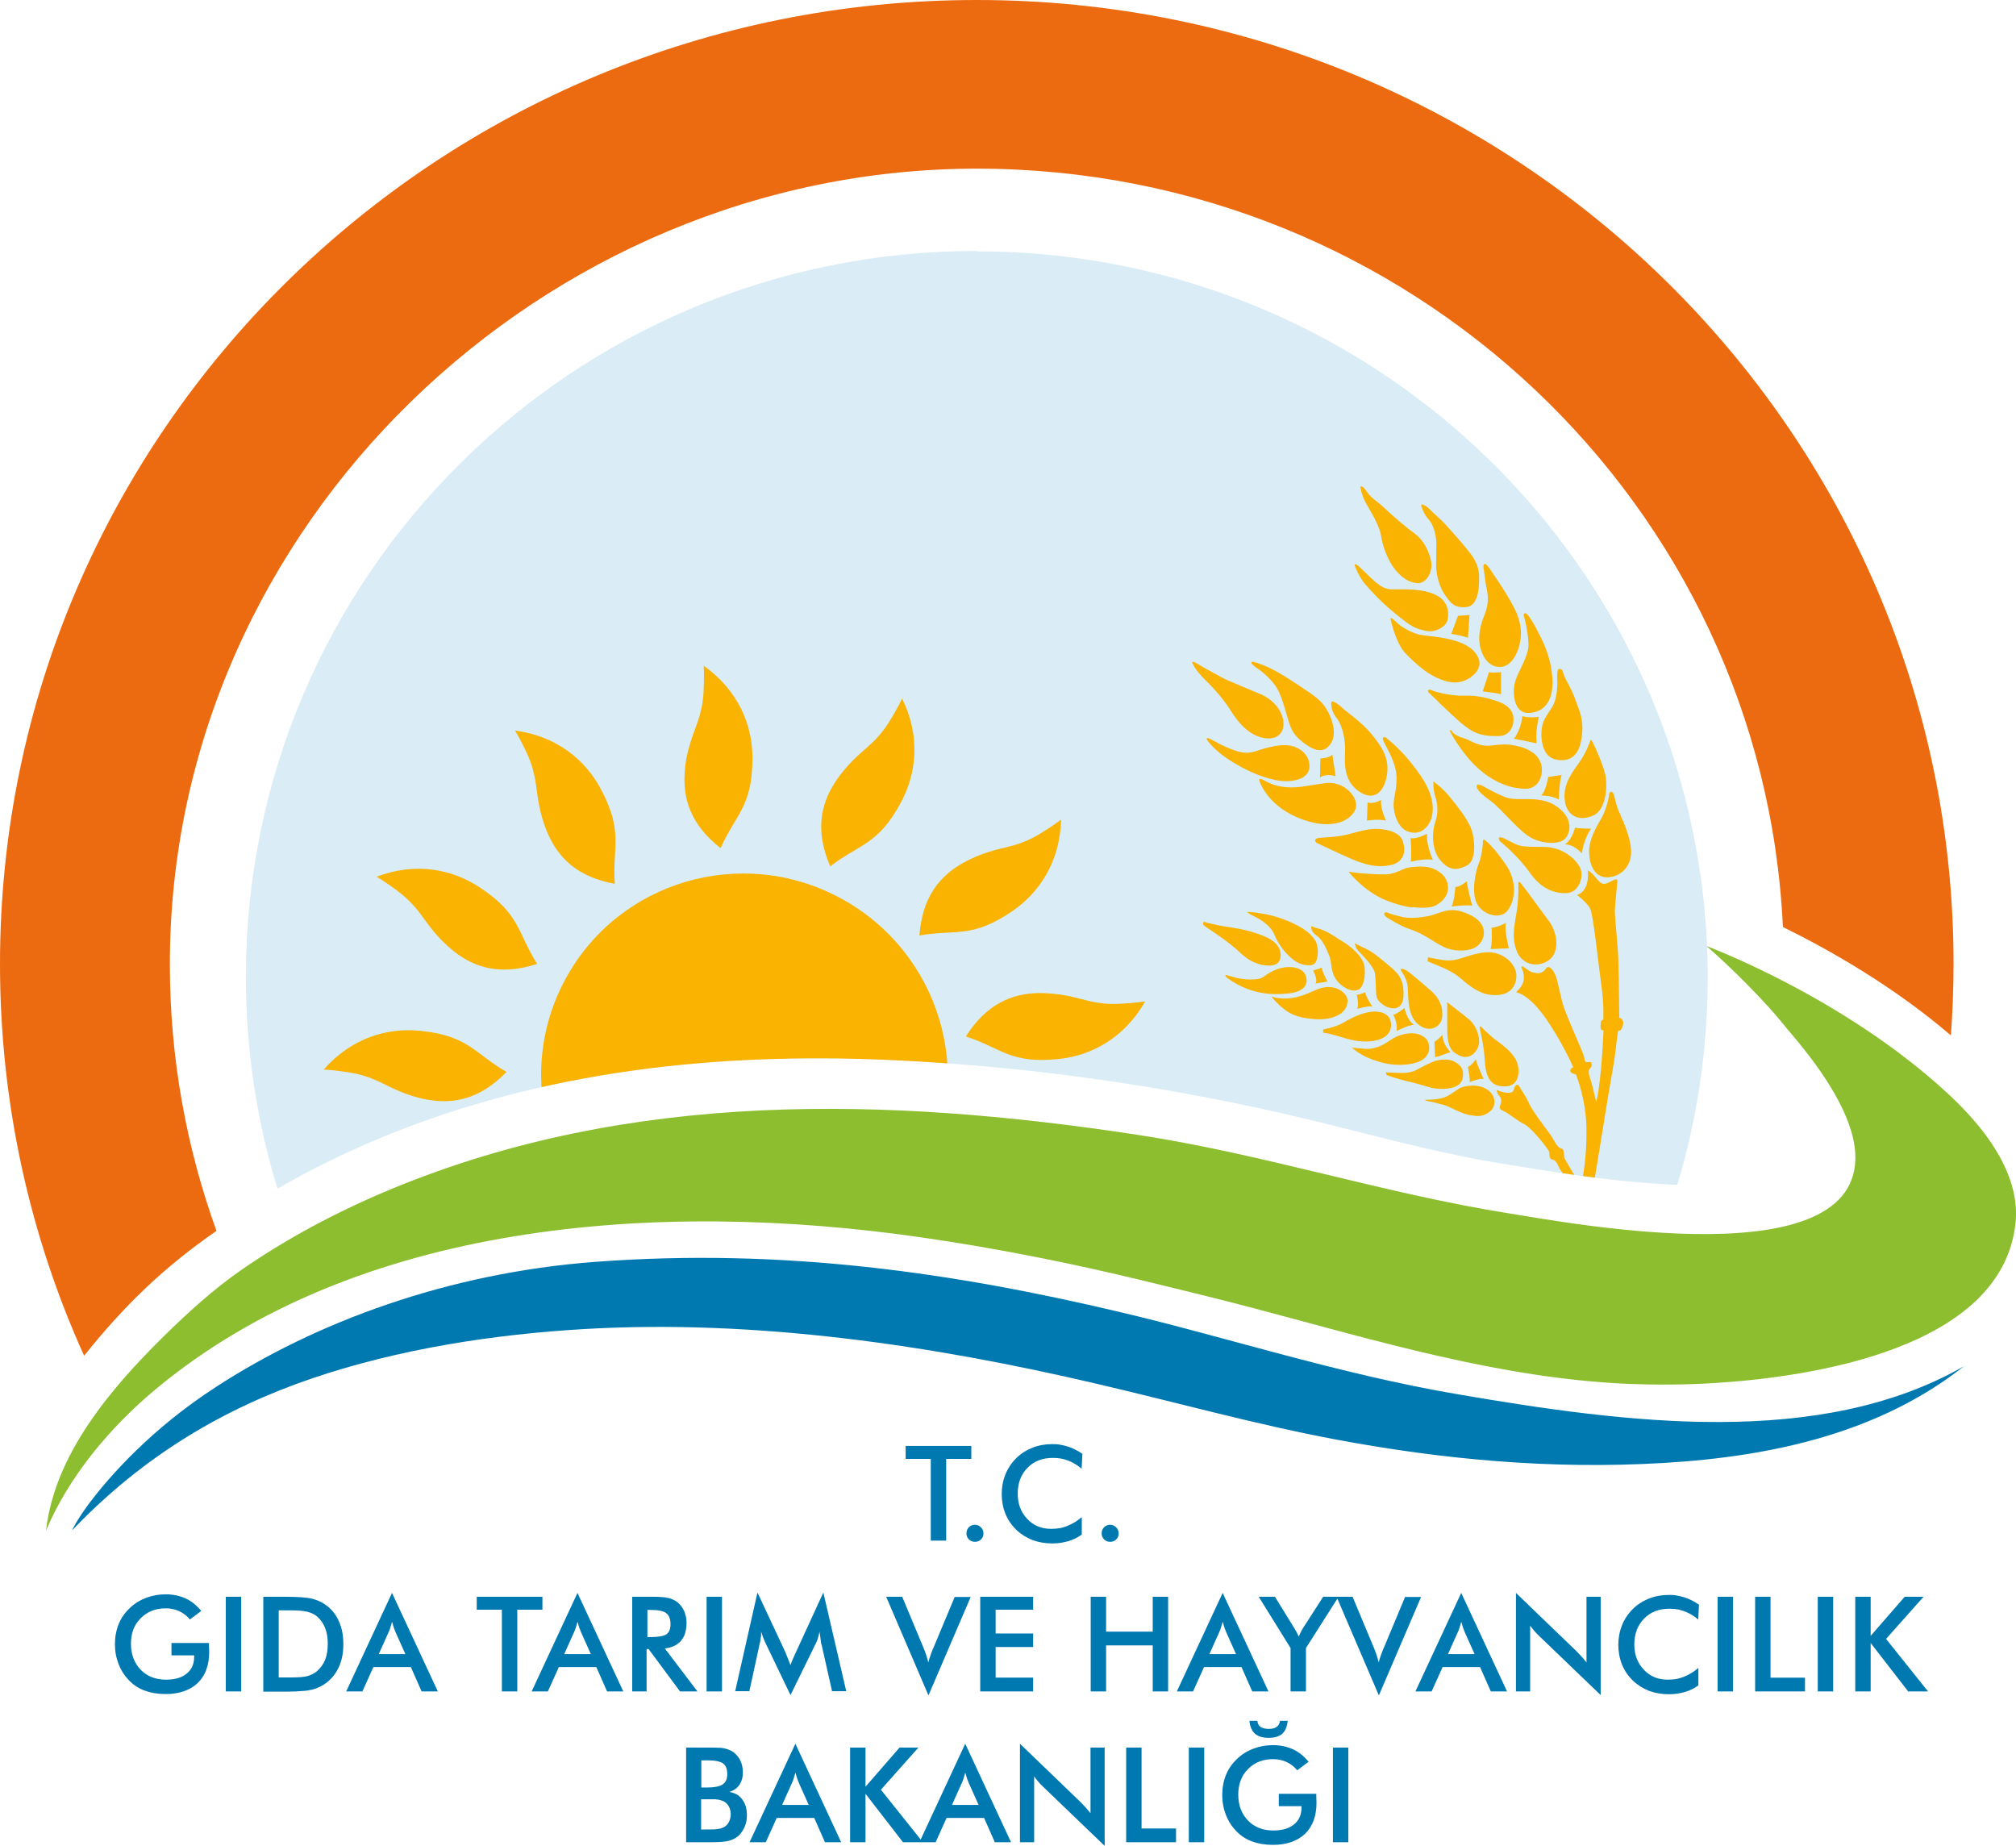 <?xml version="1.0" encoding="UTF-8"?>
<svg xmlns="http://www.w3.org/2000/svg" xmlns:xlink="http://www.w3.org/1999/xlink" id="katman_2" data-name="katman 2" viewBox="0 0 99.46 91.06">
  <defs>
    <style>      .cls-1, .cls-2, .cls-3, .cls-4, .cls-5 {        fill-rule: evenodd;      }      .cls-1, .cls-6 {        fill: #f9b300;      }      .cls-2 {        fill: #8cbe2f;      }      .cls-3, .cls-7 {        fill: #0079b1;      }      .cls-4 {        fill: #ec6b10;      }      .cls-8 {        clip-rule: evenodd;        fill: none;      }      .cls-5 {        fill: #daecf6;      }      .cls-9 {        clip-path: url(#clippath);      }    </style>
    <clipPath id="clippath">
      <path class="cls-8" d="M48.19,12.4c17.38,0,31.9,12.23,35.3,28.49.51,2.43.76,4.84.76,7.33,0,3.56-.52,6.99-1.5,10.23-3.48-.14-6.97-.79-8.3-.99-3.69-.57-7.22-1.62-10.85-2.46-6.4-1.48-13.15-2.42-19.71-2.71-8.52-.38-17.07.52-25.06,3.82-1.8.75-3.53,1.59-5.14,2.53-1.01-3.3-1.56-6.81-1.56-10.44,0-19.78,16.15-35.82,36.06-35.82"></path>
    </clipPath>
  </defs>
  <g id="katman_2-2" data-name="katman 2">
    <path class="cls-4" d="M48.19,0c26.61,0,48.19,21.3,48.19,47.56,0,1.18-.05,2.35-.13,3.52-2.82-2.42-5.99-4.22-8.29-5.35-.97-20.82-18.41-37.41-39.77-37.41S8.38,25.89,8.38,47.56c0,4.62.81,9.04,2.3,13.16-2.63,1.82-4.57,3.71-6.53,6.16C1.48,60.98,0,54.44,0,47.56,0,21.3,21.58,0,48.19,0"></path>
    <path class="cls-5" d="M48.19,12.4c17.38,0,31.9,12.23,35.3,28.49.51,2.43.76,4.84.76,7.33,0,3.56-.52,6.99-1.5,10.23-3.48-.14-6.97-.79-8.3-.99-3.69-.57-7.22-1.62-10.85-2.46-6.4-1.48-13.15-2.42-19.71-2.71-8.52-.38-17.07.52-25.06,3.82-1.8.75-3.53,1.59-5.14,2.53-1.01-3.3-1.56-6.81-1.56-10.44,0-19.78,16.15-35.82,36.06-35.82"></path>
    <g class="cls-9">
      <path class="cls-6" d="M69.29,49.73s-.47.36-.56.32c0,0,.24.41.17.81,0,0,.63-.32.86-.3,0,0-.33-.2-.47-.84M69.24,49.18c.04-.69-.14-1.06-.57-1.42-.42-.36-.91-.78-1.25-.94-.35-.16-.58-.29-.58-.29,0,0,.02.14.09.27.08.14.86.83.91,1.24.1,1.03-.07,1.17.35,1.49.41.32,1.01.34,1.05-.36ZM67.37,48.94s-.33.16-.44.12c0,0,.13.49.03.71,0,0,.55-.17.75-.11,0,0-.35-.5-.35-.72ZM64.72,45.89c.03.08.11.18.23.26.28.18.48.62.63,1,.14.38.06.76.33,1.16.27.4.79.66,1.11.51.32-.15.39-1,.24-1.35-.15-.36-.62-.77-.86-.92-.25-.15-.74-.5-1.05-.63-.15-.07-.31-.12-.44-.15-.14-.04-.31-.19-.18.14ZM73.84,53.76s0,.15.09.25c.1.1.16.24.12.4-.03.16-.17.27.09.38.25.1.74.52,1.07.67.32.16,1.21,1.23,1.22,1.38.02.15,0,.34.15.36.14.02.24.16.32.36.09.2.32.47.32.47l.47-.02s-.47-.8-.51-.89c-.03-.09.02-.45-.17-.47-.18-.02-.35-.44-.54-.7-.19-.26-.89-1.18-1.04-1.53-.15-.35-.38-.65-.47-.82-.09-.17-.22-.07-.26.1-.04.17-.1.2-.26.21-.1,0-.25-.02-.38-.06-.09-.03-.17-.06-.23-.09ZM70.33,54.25s.67.03,1.06-.17c.38-.2.52-.38.75-.45.23-.07.84-.19,1.3.17.32.25.35.61.21.87-.1.18-.42.37-.64.38-.26.02-.57-.05-.74-.1-.25-.09-.58-.24-.77-.34-.19-.1-.41-.13-.68-.21-.27-.08-.53-.07-.5-.16ZM71.4,49.51s0,.66,0,1.16c0,.51.03,1.01.35,1.25.31.24.74.38,1.08-.09.34-.46,0-1.23-.31-1.5-.31-.27-.86-.68-.97-.77-.11-.09-.18-.16-.16-.05ZM73.01,50.76s.21.88.24,1.52c.03.64.18,1.19.72,1.29.53.1,1-.08.94-.86-.05-.78-1.03-1.3-1.32-1.57-.29-.26-.45-.41-.51-.48-.05-.07-.1,0-.07.1ZM72.81,52.25s-.21.33-.39.38c0,0,.12.59.09.75,0,0,.43-.18.68-.16,0,0-.38-.83-.38-.97ZM68.4,53.03s.46.18,1.12.33c.37.08.8.23,1.18.32-.1-.02.53.12,1-.04.28-.09.5-.25.48-.72-.02-.3-.25-.45-.43-.55-.26-.14-.61-.11-.88-.05-.18.04-.66.28-.95.44-.16.09-.36.16-.7.17-.29,0-.85-.03-.85-.03l.03.11ZM70.77,51.38l.03.77s.22-.04.38-.11c.16-.07.38-.13.38-.13,0,0-.23-.26-.3-.44-.07-.17-.11-.42-.11-.42,0,0-.22.28-.38.33ZM67.22,52.05c.29.16.75.33,1.14.41.59.13,1.52.1,1.92-.26.1-.09.2-.25.22-.38.08-.55-.32-.77-.64-.83-.4-.07-.82.09-.85.1-.16.06-.31.15-.52.29-.15.1-.31.19-.44.24-.47.19-.8.11-.92.1-.24-.01-.44-.04-.44-.04,0,0,.24.21.53.37ZM65.38,50.76c.18-.03.58-.13.89-.31.29-.17.75-.42,1.21-.51.45-.1.87,0,1.04.24.17.25.13.62-.04.82-.16.19-.44.32-.79.36-.63.08-1.19-.1-1.52-.2-.32-.1-.71-.21-.89-.21v-.11c0-.08-.03-.05.09-.07ZM62.73,49.16s.19.27.52.54c.38.31.68.49,1.54.57.45.04.96,0,1.34-.26.33-.23.38-.55.34-.74-.05-.26-.51-.71-1.25-.54-.25.06-.48.2-.89.35-.6.22-1.16.23-1.6.08ZM65.21,47.74l-.43.14s.26.44.12.64l.59-.1s-.28-.53-.28-.68ZM64.88,46.37c.15.28.17.66.09.94-.08.28-.21.36-.65.28-.67-.13-1.28-1.05-1.43-1.44-.22-.58-.9-.89-1.1-.99-.2-.1-.27-.17-.27-.17,0,0,.15-.03.87.1.48.09,1.01.26,1.45.48.48.23.87.51,1.03.81ZM63.17,47.76c.53-.12.91-.02,1.11.16.2.18.28.6.01.83-.26.23-.67.28-1.37.29-.37,0-.73-.06-1.03-.14-.66-.18-1.21-.55-1.32-.64-.12-.09-.2-.21,0-.14.25.08.57.15.62.16.15.02.32.04.49.04.36,0,.49-.03.66-.13-.02.01.4-.32.8-.42ZM59.35,45.54s.01.09.05.12c.09.08,1.16.73,1.82,1.37.38.37.82.54,1.17.59.46.06.66-.07.74-.24.1-.23.13-.79-.64-1.14-.34-.16-.77-.29-1.07-.36-.44-.1-.86-.15-1.25-.22-.21-.04-.37-.09-.5-.11-.18-.03-.31-.15-.31,0ZM74.91,43.64c0,.22.01.78-.09,1.37-.13.76-.23,1.25,0,1.89.23.64.96.88,1.56.49.59-.39.48-1.38.01-1.99-.47-.62-1.05-1.45-1.21-1.63-.06-.07-.1-.14-.14-.19.06.09-.15-.25-.14.05ZM72.17,48.36c.54.44.95.73,1.6.73s1.02-.34,1.04-.93c.02-.59-.66-1.24-1.49-1.18-.83.06-1.29.42-1.89.4-.37-.01-.98-.16-.98-.16,0,0-.02.18-.02.2,0,.01.84.33,1.11.49.27.16.21.1.64.45ZM73.59,45.78s.04.79-.05,1.04l.9-.04s-.23-.88-.15-1.25c0,0-.32.19-.7.24ZM68.38,45.23c.2.13.68.42,1.02.55.23.08.55.19.88.38.29.16.59.38.92.54.41.21.99.25,1.42.11.49-.16.72-.71.51-1.14-.15-.31-.49-.52-.96-.68-.71-.25-1.17.08-1.65.19-.49.1-1.01.14-1.36.05-.32-.08-.53-.13-.71-.21-.08-.04-.16,0-.16.07,0,.05.06.12.1.14ZM73.16,41.54c.01.08-.06.72-.2,1.04-.16.38-.39,1.45-.09,2,.29.56,1.14.8,1.5.35.36-.45.51-1.39-.05-2.23-.57-.84-.89-1.11-1-1.21-.22-.2-.15.15-.16.04ZM71.8,43.76s-.05.73-.19.96c0,0,.8-.1,1.02-.04l-.07-.27s-.19-.73-.19-.94c0,0-.28.26-.57.29ZM69.68,44.77c-.41-.05-.85-.18-1.31-.36-1.1-.45-1.84-1.41-1.84-1.41.09.02.52.08.91.1.16.01.85.07,1.15.01.31-.06.63-.24.81-.29.32-.08.72-.08.92-.06.36.03.86.25,1.04.67.31.7-.34,1.21-.7,1.3-.22.06-.53.07-.98.02ZM69.59,41.34s.07.74.01,1.17c0,0,.72-.18,1.09-.09,0,0-.35-.76-.28-1.29,0,0-.59.3-.82.21ZM70.72,38.54s-.03.39.09.76c.12.36.16.79,0,1.25-.16.46-.2,1.36.25,1.89.45.53.84.5,1.32.25.48-.24.39-1.37.18-1.86-.21-.48-.56-.93-.98-1.45-.42-.53-.87-.84-.87-.84ZM68.42,36.41s-.23-.14-.19.07c.04.22.65,1.03.67,1.87.01.73-.19,1.06-.14,1.5.07.58.29.9.51,1.07.17.13.79.38,1.21-.26.28-.43.33-1.18-.2-2.09-.51-.85-1.27-1.69-1.87-2.15ZM64.98,41.59s.48.23,1.24.58c.77.35,1.49.67,2.31.52.82-.14.81-.77.68-1.19-.13-.42-.74-.61-1.32-.61s-1.2.25-1.66.33c-.46.09-1.01.09-1.19.12-.17.03-.22.14-.07.25ZM65.69,34.89c.03.14.09.32.24.51.32.41.45,1.12.43,1.68-.02.56-.07,1.36.59,1.89.66.52,1.24.32,1.45-.61.21-.93-.26-1.56-.74-2.15-.48-.59-1.27-1.12-1.46-1.31-.07-.07-.16-.14-.25-.2-.31-.2-.3-.06-.25.2ZM67.47,39.59l-.03.89s.57-.09.94,0c0,0-.3-.6-.24-1.02,0,0-.36.22-.67.13ZM62.12,38.48s.32,1.17,1.87,1.84c1.55.66,2.55.25,2.85-.33.3-.58-.5-1.48-1.44-1.36-.93.12-1.46.3-2.2.17-.74-.12-1.01-.52-1.08-.32ZM65.14,37.42s.51-.03.59-.21l.16,1.08s-.47-.16-.77.07l.02-.94ZM59.53,36.47s.29.47,1.03.96c.74.49,1.57.89,2.36,1.05.79.16,1.63-.02,1.68-.62.05-.6-.5-1.11-1.24-1.1-.32,0-.64.07-.93.15-.75.2-.88.47-2.26-.21-.38-.19-.64-.39-.64-.23ZM63.3,33.31c.25.16.55.35.88.57.67.44,1,.68,1.23,1.05.34.53.52,1.24.29,1.67-.33.61-.84.45-1.35.07-.5-.38-.64-.62-.81-1.2-.17-.58-.32-1.17-.57-1.57-.25-.39-.74-.81-.93-.92-.18-.12-.3-.25-.3-.25,0,0-.02-.11.1-.08.12.03.77.22,1.46.67ZM58.81,32.66s.09.33.65.88c.56.55.96,1.04,1.28,1.55.32.51.84,1.16,1.58,1.31.74.15,1.07-.31.99-.85-.08-.54-.52-1.05-1.13-1.31-.61-.26-1.66-.68-1.92-.83-.26-.15-.59-.32-.82-.45-.23-.13-.56-.36-.62-.3ZM79.39,39.2s-.1.7-.42,1.23c-.32.54-.58,1.08-.57,1.59,0,.51.2,1.25.87,1.26.68,0,1.23-.54,1.2-1.31-.03-.77-.5-1.68-.63-2.01-.13-.32-.17-.63-.23-.78-.07-.16-.19-.17-.23.02ZM78.33,42.93s.15.99-.52,1.22c0,0,.49.38.64.67.16.3.43,2.93.56,3.84.13.91.09,1.64.09,1.64,0,0-.13.01-.13.2s-.04.33.14.33c0,0-.1,2.56-.36,3.53-.09-.38-.23-.97-.3-1.16-.1-.28-.08-.44-.01-.49.15-.13.09-.35-.03-.32-.04,0-.08.02-.13.01-.09-.02-.09-.07-.14-.3-.05-.23-.89-2.02-1.05-2.61-.16-.59-.25-1.15-.35-1.38-.1-.23-.31-.53-.45-.35-.14.18-.27.31-.63.22s-.57-.44-.6-.26c0,0,.17.34.11.65-.06.32-.38.58-.38.58,0,0,.57.04,1.4,1.19s1.43,2.51,1.43,2.51c0,0-.16.05-.15.18,0,.13.28.17.28.17,0,0,.5,1.2.52,2.69.02,1.49-.21,2.51-.21,2.51h.1,0s.5.02.5.02c0,0,.45-2.71.58-3.55.13-.84.39-2.21.47-2.88.07-.66.12-.94.12-.94,0,0,.17.05.24-.28.07-.33-.18-.36-.18-.36,0,0-.02-1.82-.05-2.84-.02-.78-.15-1.75-.17-2.42,0-.3.13-1.51.13-1.51,0,0-.02-.1-.16-.04-.15.06-.37.22-.53.2-.27-.03-.43-.49-.77-.66ZM74.04,41.53c.24.2.95.83,1.42,1.5.57.82,1.22,1.05,1.82,1.03.6-.01.89-.81.67-1.26-.23-.46-.88-1-1.75-1.02-.87-.02-1.12.03-1.56-.2-.29-.15-.39-.2-.48-.24-.17-.07-.21-.03-.22.02,0,.06.06.14.1.18ZM77.7,40.83s-.11.55-.49.83c0,0,.37-.06.83.44,0,0,.09-.73.46-1.22,0,0-.58,0-.79-.05ZM78.46,36.54s-.21.63-.62,1.18c-.41.55-.77,1.15-.62,1.89.16.73.8.91,1.42.6.62-.3.67-1.5.56-1.98-.1-.49-.51-1.39-.58-1.52-.07-.13-.11-.27-.17-.17ZM73.06,38.74s-.19-.09-.21.03c-.02.12.16.37.69.74.53.38,1.41,1.52,2.02,1.83.61.32,1.5.34,1.73-.06.24-.4.18-.91-.28-1.33-.46-.41-.93-.53-1.67-.53s-.88.02-1.41-.24c-.53-.25-.87-.46-.87-.46ZM76.38,38.33s-.11.72-.35.91c0,0,.53,0,.87.2,0,0,.04-1.04.15-1.21l-.67.1ZM71.55,36.1s.43.85,1.15,1.59c.72.73,1.63,1.22,2.57,1.22.52,0,.8-.45.8-.92.01-.95-1.11-1.17-1.33-1.21-.46-.1-.83-.04-1.18,0-.29.03-.55-.02-.78-.12-.19-.07-.36-.18-.55-.24-.45-.12-.59-.31-.62-.37-.03-.06-.11-.04-.07.05ZM76.83,33.6s.03.31-.07.79-.25.54-.55,1.07c-.19.34-.22.95-.07,1.4.16.49.51.65.94.64.38,0,.77-.22.91-.9.23-1.04-.11-1.61-.28-2.11-.17-.5-.48-.97-.56-1.2-.07-.23-.09-.29-.19-.29-.1,0-.15,0-.13.6ZM70.52,34.19c.23.23.99.98,1.5,1.42.61.52.98.72,1.91.7.5,0,.73-.4.74-.78.02-.74-.73-.92-1.16-1.05-.42-.12-.87-.18-1.25-.16-.74.02-1.46-.21-1.4-.19-.1-.02-.28-.11-.31-.11-.1,0-.16.06-.03.18ZM73.21,28.13c.03.24.08.67.14.93.08.38.09.78-.11,1.27-.21.5-.34,1.09-.21,1.61.13.52.46.99,1.01.96.56-.03.94-.78.99-1.52.05-.75-.29-1.35-.58-1.85-.29-.51-.8-1.24-.91-1.41-.5-.75-.32.14-.33,0ZM75.16,30.3s.04.17.1.4c.07.31.14.73.15,1.07.01.6-.46,1.25-.64,1.79-.18.53-.11,1.61.61,1.61s1.31-.5,1.2-1.8c-.06-.73-.26-1.23-.42-1.63.08.2-.3-.68-.62-1.17-.16-.25-.27-.41-.38-.26ZM75.1,35.34s-.04.63-.41,1.1c0,0,.95.19,1.12.23,0,0-.03-.29-.01-.57.03-.36.12-.74.12-.74,0,0-.45.08-.82-.03ZM73.46,33.16l-.31.95s.76.08.9.14v-1.09s-.35.04-.59,0ZM72.5,30.34l-.57.04-.33.89s.68.11.82.2l.08-1.13ZM70.11,24.94s.14.45.36.67c.22.22.37.7.39,1.11.01.41-.01.58-.01,1.12s.17,1.14.45,1.53c.29.39.43.62,1.02.58.59-.04.67-.89.65-1.56-.03-.66-.41-1.06-.63-1.34-.22-.28-.77-.89-1.02-1.17-.25-.28-.55-.51-.76-.73-.21-.22-.45-.33-.44-.22ZM68.6,30.53s.25,1.2.75,1.71c.5.51,1.16,1.15,2.05,1.38.49.13.92-.02,1.21-.25.47-.38.48-.77.17-1.17-.58-.74-2.09-.78-2.69-.88-.37-.06-.94-.37-1.17-.6-.23-.23-.33-.28-.31-.19ZM66.83,27.89s.23.61.54.95c.31.34.68.79,1.48,1.44.79.65.98.73,1.49.84.51.11,1.04-.23,1.09-.59.05-.36.02-.98-.78-1.26-.79-.28-1.62-.17-2.07-.2-.45-.03-.85-.48-1.1-.71-.25-.23-.64-.68-.65-.47ZM67.11,24.01s.05.39.28.81c.23.42.67,1.09.75,1.63.08.54.34,1.2.67,1.62.33.42.7.67,1.12.7.42.03.78-.54.67-1.09-.11-.54-.39-1.06-.82-1.37s-1.12-.9-1.46-1.23c-.34-.33-.48-.37-.71-.61-.23-.23-.31-.5-.48-.47ZM69.1,47.85s.25.33.33.69c.08.36-.07,1.46.5,1.96.57.51,1.17.16,1.22-.31.05-.47-.09-.91-.57-1.33-.47-.41-.76-.65-.99-.84-.23-.19-.49-.3-.49-.17Z"></path>
      <path class="cls-1" d="M52.34,40.44s-.46.35-1.08.72c-1,.59-1.6.59-2.46.86-.42.13-.89.32-1.34.58-1.11.64-1.96,1.66-2.1,3.55,1.8-.32,2.57.17,4.58-1.2,1.32-.9,2.35-2.41,2.41-4.51M44.51,34.45s-.24.52-.63,1.14c-.61.98-1.14,1.26-1.78,1.9-.31.31-.64.69-.92,1.13-.69,1.08-.97,2.38-.22,4.12,1.45-1.12,2.36-1.04,3.5-3.18.75-1.41.97-3.23.04-5.11ZM34.72,32.85s.03.58-.01,1.3c-.07,1.15-.4,1.65-.66,2.52-.13.42-.24.91-.27,1.44-.09,1.28.28,2.56,1.77,3.73.74-1.67,1.58-2.04,1.57-4.47,0-1.6-.69-3.3-2.39-4.52ZM25.41,36.04s.3.49.6,1.15c.47,1.05.41,1.65.59,2.54.08.43.22.92.43,1.4.52,1.18,1.44,2.13,3.3,2.47-.13-1.82.45-2.54-.69-4.68-.75-1.41-2.15-2.6-4.22-2.88ZM18.58,43.25s.5.29,1.07.73c.92.7,1.15,1.25,1.73,1.95.28.34.63.7,1.04,1.02,1.01.79,2.28,1.19,4.08.6-.98-1.54-.82-2.45-2.84-3.78-1.34-.88-3.13-1.26-5.08-.52ZM15.97,52.76s.58.03,1.29.15c1.14.19,1.6.57,2.44.92.4.17.88.33,1.4.42,1.26.22,2.57-.01,3.89-1.37-1.59-.91-1.86-1.79-4.28-2.03-1.59-.16-3.35.34-4.74,1.91ZM41.47,44.31c4.88,2.64,6.72,8.71,4.1,13.55-2.62,4.85-8.7,6.64-13.58,4-4.88-2.64-6.72-8.71-4.1-13.55,2.62-4.85,8.7-6.64,13.58-4ZM56.5,49.4s-.57.09-1.29.12c-1.15.05-1.69-.23-2.57-.4-.43-.08-.93-.14-1.46-.13-1.28.04-2.51.54-3.53,2.14,1.74.56,2.19,1.37,4.6,1.11,1.59-.17,3.21-1.02,4.25-2.84Z"></path>
    </g>
    <path class="cls-2" d="M2.27,75.51c.43-3.79,3.22-7.04,5.84-9.62,1.17-1.15,2.44-2.3,3.75-3.21,2.23-1.55,4.74-2.9,7.44-4.02,11.81-4.9,24.5-4.56,36.87-2.67,6.2.95,12.11,2.89,18.29,3.87,3.05.48,17.38,3.22,17.07-2.95-.09-1.85-1.58-4.05-3.07-5.81-.41-.48-.74-.91-1.15-1.36-1.61-1.78-3.12-3.07-3.12-3.07,0,0,6.75,2.5,11.91,7.28,2.69,2.49,3.51,4.64,3.34,6.36-.64,6.25-10.15,7.63-14.89,7.92-1.48.09-2.9.09-4.19.04-6.34-.27-12.44-2.13-18.53-3.74-1.81-.48-3.54-.89-5.41-1.35-3.51-.85-7.16-1.59-10.98-2.14-13.09-1.89-27.89-.74-37.78,7.51-2.22,1.85-4.27,4.29-5.39,6.96"></path>
    <path class="cls-3" d="M3.57,75.46s.23-.49.81-1.27c1.04-1.39,3.1-3.71,6.26-5.76,4.92-3.2,11.43-5.63,18.71-6.18,9.32-.7,17.72.54,25.88,2.47,5.28,1.24,10.78,3.06,16.74,4.07,8.25,1.41,17.81,2.68,24.92-1.39-4.12,3.25-9.37,4.45-14.83,4.77-5.58.33-10.94-.18-16.17-1.16-3.94-.74-7.77-1.81-11.8-2.75-8.15-1.91-16.83-3.18-25.2-2.7-4.52.26-9.2.98-13.5,2.44-4.29,1.46-8.27,3.77-11.81,7.47"></path>
    <path class="cls-7" d="M65.76,90.88v-4.67h.76v4.67h-.76ZM61.64,84.89h.39c.02.14.07.24.16.3.09.06.23.1.4.1s.3-.03.39-.1c.09-.06.15-.16.17-.3h.38c-.03.29-.12.5-.27.64-.15.13-.37.2-.67.2s-.52-.07-.67-.2c-.16-.14-.25-.35-.28-.64ZM63.09,88.49h1.85v.13s.01.31.01.31c0,.66-.19,1.17-.56,1.53-.38.36-.91.55-1.59.55-.39,0-.73-.06-1.03-.17-.3-.11-.56-.28-.78-.51s-.39-.49-.51-.8c-.12-.31-.18-.63-.18-.98s.06-.68.18-.98c.12-.3.3-.56.53-.78.23-.23.5-.4.81-.52.31-.12.64-.18.98-.18.37,0,.69.07.98.2.29.13.55.34.78.62l-.56.42c-.15-.18-.33-.32-.53-.41-.2-.09-.42-.14-.66-.14-.5,0-.91.16-1.24.49-.32.32-.48.75-.48,1.26s.16.95.48,1.28c.32.33.74.49,1.25.49.44,0,.78-.1,1.02-.3.25-.2.37-.48.37-.83v-.07h-1.12v-.64ZM58.65,90.88v-4.67h.76v4.67h-.76ZM55.56,90.88v-4.67h.76v3.99h1.7v.68h-2.46ZM50.32,90.88v-4.86l2.97,2.86.25.26c.08.09.17.19.26.31v-3.24h.7v4.85l-3.03-2.91s-.08-.08-.12-.12c-.02-.01-.05-.06-.12-.13-.08-.09-.15-.18-.21-.27v3.25h-.7ZM49.08,90.88l-.53-1.2h-1.85l-.54,1.2h-.8l2.26-4.86,2.26,4.86h-.8ZM46.98,89.04h1.3l-.48-1.07-.09-.23-.09-.3c-.01.06-.03.11-.04.15-.01.04-.03.09-.04.13-.02.08-.05.16-.09.24l-.48,1.07ZM41.94,90.88v-4.67h.76v1.93l1.68-1.93h.93l-1.85,2.08,2.07,2.59h-.98s-1.85-2.39-1.85-2.39v2.39h-.76ZM40.7,90.88l-.53-1.2h-1.85l-.54,1.2h-.8l2.26-4.86,2.26,4.86h-.8ZM38.6,89.04h1.3l-.48-1.07-.09-.23-.09-.3c-.01.06-.03.11-.04.15-.01.04-.03.09-.04.13-.02.08-.05.16-.09.24l-.48,1.07ZM33.85,90.88v-4.67h1.18c.17,0,.31,0,.44.01.12,0,.23.02.31.04.16.04.3.1.41.18.14.11.26.25.34.42.08.17.12.36.12.57,0,.25-.06.45-.17.62-.12.17-.28.28-.5.35.27.04.49.16.64.37.16.21.23.47.23.78,0,.19-.03.37-.1.54-.07.17-.16.31-.28.44-.12.12-.28.21-.48.27-.19.06-.51.08-.95.08h-1.18ZM34.59,90.25h.26c.27,0,.47,0,.6-.03.13-.02.23-.06.31-.11.09-.06.16-.14.21-.25.05-.1.08-.22.08-.35,0-.15-.03-.28-.09-.39-.06-.11-.15-.2-.26-.26-.07-.03-.15-.06-.25-.08-.04,0-.1-.01-.15-.02-.06,0-.13,0-.22,0h-.49v1.49ZM34.59,88.18h.29c.36,0,.62-.05.77-.15.15-.1.23-.27.23-.5,0-.26-.07-.44-.21-.54-.14-.1-.4-.15-.78-.15h-.29v1.34ZM91.53,83.44v-4.67h.76v1.93l1.68-1.93h.93l-1.85,2.08,2.07,2.59h-.98s-1.85-2.39-1.85-2.39v2.39h-.76ZM89.68,83.44v-4.67h.76v4.67h-.76ZM86.59,83.44v-4.67h.76v3.99h1.7v.68h-2.46ZM84.74,83.44v-4.67h.76v4.67h-.76ZM83.79,79.9c-.21-.18-.44-.32-.68-.41-.12-.04-.24-.08-.36-.1-.12-.02-.25-.03-.39-.03-.51,0-.93.16-1.25.49-.32.33-.48.75-.48,1.27s.16.92.47,1.25c.31.33.7.49,1.18.49.14,0,.27-.01.4-.03.13-.02.26-.06.39-.11.25-.1.49-.24.72-.44v.86c-.2.15-.43.26-.67.33-.12.03-.24.06-.37.08-.13.02-.27.03-.41.03-.36,0-.69-.06-.99-.17-.3-.12-.57-.29-.8-.51-.23-.23-.41-.49-.53-.79-.12-.3-.18-.63-.18-.97s.06-.66.18-.96c.12-.3.3-.57.53-.8.23-.23.5-.4.8-.52.3-.12.63-.18.97-.18.14,0,.27,0,.4.03.13.02.25.05.38.09.25.08.49.2.72.36l-.04.77ZM74.79,83.44v-4.86l2.97,2.86.25.26c.08.09.17.19.26.31v-3.24h.7v4.85l-3.03-2.91s-.08-.08-.12-.12c-.02-.01-.05-.06-.12-.13-.08-.09-.15-.18-.21-.27v3.25h-.7ZM73.55,83.44l-.53-1.2h-1.85l-.54,1.2h-.8l2.26-4.86,2.26,4.86h-.8ZM71.45,81.6h1.3l-.48-1.07-.09-.23-.09-.3c-.01.06-.03.11-.04.15-.01.04-.03.09-.04.13-.02.08-.05.16-.09.24l-.48,1.07ZM68.02,83.62l-2.08-4.85h.79l1.04,2.49c.06.14.11.28.15.4.04.12.07.24.1.35.03-.12.06-.24.11-.36.02-.07.05-.13.07-.19.02-.06.05-.13.08-.19l1.04-2.49h.79l-2.08,4.85ZM63.67,83.44v-2.14l-1.57-2.53h.8l.98,1.59.09.16.11.21s.02-.04.03-.08c.02-.04.04-.08.06-.13.03-.06.07-.13.1-.18l1.01-1.57h.76l-1.61,2.53v2.14h-.75ZM61.78,83.44l-.53-1.2h-1.85l-.54,1.2h-.8l2.26-4.86,2.26,4.86h-.8ZM59.68,81.6h1.3l-.48-1.07-.09-.23-.09-.3c-.01.06-.03.11-.04.15-.01.04-.03.09-.04.13-.02.08-.05.16-.09.24l-.48,1.07ZM53.81,83.44v-4.67h.76v1.72h2.3v-1.72h.76v4.67h-.76v-2.27h-2.3v2.27h-.76ZM48.36,83.44v-4.67h2.61v.64h-1.85v1.17h1.85v.67h-1.85v1.51h1.85v.68h-2.61ZM45.8,83.62l-2.08-4.85h.79l1.04,2.49c.06.14.11.28.15.4.04.12.07.24.1.35.03-.12.06-.24.11-.36.02-.07.05-.13.07-.19.02-.06.05-.13.08-.19l1.04-2.49h.79l-2.08,4.85ZM40.52,81.13l-.04-.3-.05-.34c-.02.11-.05.23-.08.33-.03.11-.08.21-.13.31l-1.22,2.49-1.22-2.54c-.05-.11-.1-.21-.13-.3l-.1-.29c0,.08,0,.13,0,.16,0,.03,0,.08-.02.14-.01.12-.03.23-.06.34l-.5,2.3h-.7l1.1-4.87,1.38,2.95.09.23.16.4c.04-.13.11-.3.21-.51l.06-.13,1.35-2.94,1.13,4.87h-.7l-.52-2.31ZM34.86,83.44v-4.67h.76v4.67h-.76ZM31.9,81.35v2.09h-.71v-4.67h1.06c.31,0,.55.02.72.06.17.04.32.11.44.2.14.11.26.26.34.44.04.08.06.18.09.28.02.1.03.2.03.31,0,.37-.09.67-.27.88-.18.21-.45.34-.8.38l1.61,2.12h-.86l-1.55-2.09h-.09ZM31.94,80.76h.14c.4,0,.67-.05.8-.14.13-.09.2-.26.2-.5,0-.25-.07-.43-.21-.54-.14-.11-.4-.16-.79-.16h-.14v1.34ZM29.95,83.44l-.53-1.2h-1.85l-.54,1.2h-.8l2.26-4.86,2.26,4.86h-.8ZM27.85,81.6h1.3l-.48-1.07-.09-.23-.09-.3c-.01.06-.03.11-.04.15-.01.04-.03.09-.04.13-.02.08-.05.16-.09.24l-.48,1.07ZM25.52,79.41v4.03h-.76v-4.03h-1.24v-.64h3.24v.64h-1.23ZM20.8,83.44l-.53-1.2h-1.85l-.54,1.2h-.8l2.26-4.86,2.26,4.86h-.8ZM18.7,81.6h1.3l-.48-1.07-.09-.23-.09-.3c-.01.06-.03.11-.04.15-.01.04-.03.09-.04.13-.02.08-.05.16-.09.24l-.48,1.07ZM12.99,83.44v-4.67h1.02c.67,0,1.14.03,1.4.1.27.07.51.18.71.34.27.2.47.47.61.79.14.32.21.69.21,1.11s-.07.78-.21,1.1c-.14.32-.34.58-.62.8-.2.15-.43.27-.7.34-.13.03-.3.06-.5.07-.2.02-.44.03-.72.03h-1.23ZM13.75,82.75h.64c.35,0,.62-.02.79-.07s.33-.13.46-.24c.17-.15.31-.34.4-.56.09-.22.13-.49.13-.79s-.04-.55-.13-.78c-.09-.23-.22-.41-.4-.57-.13-.11-.29-.18-.48-.23-.19-.05-.48-.07-.86-.07h-.55v3.31ZM11.14,83.44v-4.67h.76v4.67h-.76ZM8.46,81.05h1.85v.13s.01.31.01.31c0,.66-.19,1.17-.56,1.53-.38.36-.91.55-1.59.55-.39,0-.73-.06-1.03-.17-.3-.11-.56-.28-.78-.51s-.39-.49-.51-.8c-.12-.31-.18-.63-.18-.98s.06-.68.18-.98c.12-.3.3-.56.53-.78.23-.23.5-.4.81-.52.31-.12.64-.18.98-.18.37,0,.69.07.98.2.29.13.55.34.78.62l-.56.42c-.15-.18-.33-.32-.53-.41-.2-.09-.42-.14-.66-.14-.5,0-.91.16-1.24.49s-.48.75-.48,1.26.16.95.48,1.28c.32.33.74.49,1.25.49.44,0,.78-.1,1.02-.3.25-.2.37-.48.37-.83v-.07h-1.12v-.64ZM54.35,75.64c0-.12.04-.22.12-.3.08-.08.18-.12.3-.12s.21.04.3.13c.08.08.12.18.12.3s-.04.21-.12.29c-.08.08-.18.12-.3.12s-.22-.04-.3-.12c-.08-.08-.12-.18-.12-.29ZM53.37,72.46c-.21-.18-.44-.32-.68-.41-.12-.04-.24-.08-.36-.1-.12-.02-.25-.03-.39-.03-.51,0-.93.16-1.25.49-.32.33-.48.75-.48,1.27s.16.92.47,1.25c.31.33.7.49,1.18.49.14,0,.27-.01.4-.03.13-.02.26-.06.39-.11.25-.1.49-.24.72-.44v.86c-.2.15-.43.26-.67.33-.12.03-.24.06-.37.08-.13.02-.27.03-.41.03-.36,0-.69-.06-.99-.17-.3-.12-.57-.29-.8-.51-.23-.23-.41-.49-.53-.79-.12-.3-.18-.63-.18-.97s.06-.66.18-.96c.12-.3.3-.57.53-.8.23-.23.5-.4.8-.52.3-.12.63-.18.97-.18.14,0,.27,0,.4.03.13.02.25.05.38.09.25.08.49.2.72.36l-.04.77ZM47.68,75.64c0-.12.04-.22.12-.3.08-.08.18-.12.3-.12s.21.04.3.13c.08.08.12.18.12.3s-.04.21-.12.29c-.08.08-.18.12-.3.12s-.22-.04-.3-.12c-.08-.08-.12-.18-.12-.29ZM46.68,71.97v4.03h-.76v-4.03h-1.24v-.64h3.24v.64h-1.23Z"></path>
  </g>
</svg>
